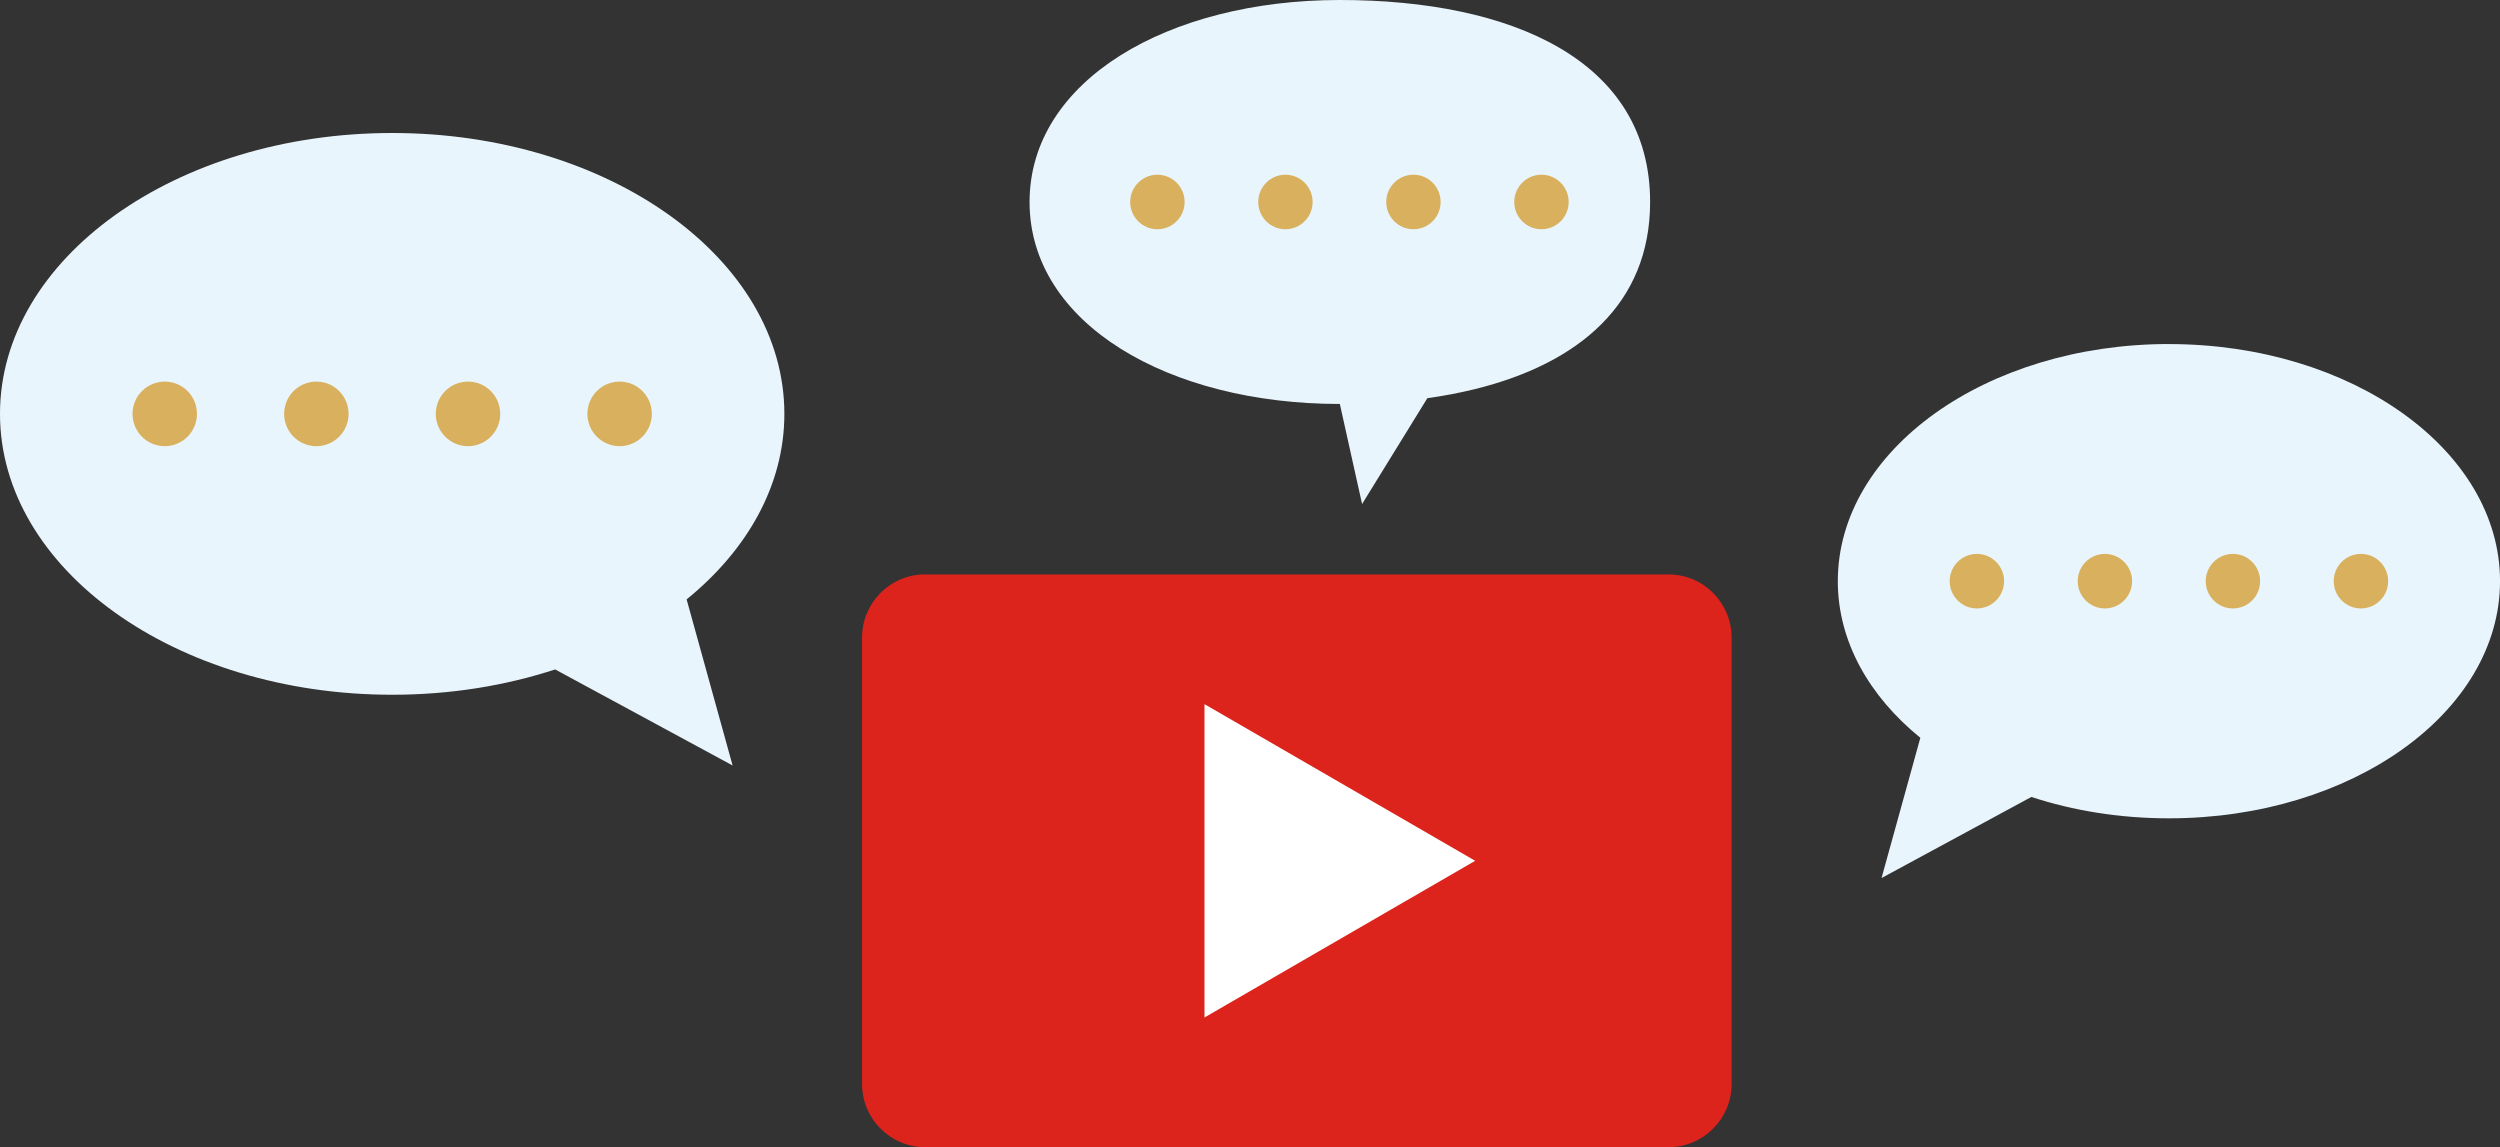 <svg width="231" height="106" viewBox="0 0 231 106" fill="none" xmlns="http://www.w3.org/2000/svg">
<rect x="0" y="0" width="231" height="106" fill="#333333" stroke="none"/>
<g clip-path="url(#clip0_349_387)">
<path d="M152.471 18.664C152.471 28.073 145.873 33.583 136.305 35.948C134.894 36.298 133.417 36.578 131.887 36.792L125.856 46.574L123.801 37.327C107.966 37.327 95.132 29.901 95.132 18.664C95.132 7.427 107.966 0 123.801 0C139.636 0 152.471 5.538 152.471 18.664Z" fill="#E9F5FC"/>
<path d="M200.408 31.789C183.51 31.789 169.814 41.599 169.814 53.7C169.814 59.248 172.694 64.312 177.439 68.173L173.854 81.13L187.698 73.638C191.57 74.907 195.875 75.613 200.408 75.613C217.303 75.613 231.002 65.803 231.002 53.702C231.002 41.601 217.306 31.792 200.408 31.792V31.789Z" fill="#E9F5FC"/>
<path d="M182.664 56.22C184.053 56.22 185.178 55.092 185.178 53.7C185.178 52.307 184.053 51.179 182.664 51.179C181.275 51.179 180.149 52.307 180.149 53.7C180.149 55.092 181.275 56.22 182.664 56.22Z" fill="#D9B15E"/>
<path d="M197.006 53.7C197.006 55.091 195.88 56.22 194.492 56.22C193.104 56.22 191.98 55.091 191.98 53.7C191.98 52.308 193.106 51.179 194.492 51.179C195.877 51.179 197.006 52.308 197.006 53.7Z" fill="#D9B15E"/>
<path d="M208.834 53.7C208.834 55.091 207.708 56.22 206.322 56.22C204.936 56.22 203.808 55.091 203.808 53.7C203.808 52.308 204.934 51.179 206.322 51.179C207.71 51.179 208.834 52.308 208.834 53.7Z" fill="#D9B15E"/>
<path d="M220.665 53.7C220.665 55.091 219.538 56.22 218.15 56.22C216.762 56.22 215.635 55.091 215.635 53.7C215.635 52.308 216.762 51.179 218.15 51.179C219.538 51.179 220.665 52.308 220.665 53.7Z" fill="#D9B15E"/>
<path d="M106.944 21.184C108.333 21.184 109.459 20.056 109.459 18.664C109.459 17.272 108.333 16.143 106.944 16.143C105.555 16.143 104.43 17.272 104.43 18.664C104.43 20.056 105.555 21.184 106.944 21.184Z" fill="#D9B15E"/>
<path d="M121.287 18.664C121.287 20.055 120.161 21.184 118.772 21.184C117.384 21.184 116.26 20.055 116.26 18.664C116.26 17.272 117.387 16.143 118.772 16.143C120.158 16.143 121.287 17.272 121.287 18.664Z" fill="#D9B15E"/>
<path d="M133.115 18.664C133.115 20.055 131.988 21.184 130.603 21.184C129.217 21.184 128.088 20.055 128.088 18.664C128.088 17.272 129.214 16.143 130.603 16.143C131.991 16.143 133.115 17.272 133.115 18.664Z" fill="#D9B15E"/>
<path d="M144.945 18.664C144.945 20.055 143.819 21.184 142.431 21.184C141.042 21.184 139.916 20.055 139.916 18.664C139.916 17.272 141.042 16.143 142.431 16.143C143.819 16.143 144.945 17.272 144.945 18.664Z" fill="#D9B15E"/>
<path d="M63.444 55.384C69.066 50.812 72.475 44.813 72.475 38.242C72.475 23.909 56.251 12.29 36.236 12.29C16.221 12.29 0 23.909 0 38.242C0 52.576 16.224 64.195 36.239 64.195C41.611 64.195 46.709 63.356 51.296 61.855L67.693 70.732L63.444 55.384Z" fill="#E9F5FC"/>
<path d="M54.276 38.242C54.276 39.891 55.608 41.227 57.253 41.227C58.898 41.227 60.23 39.891 60.23 38.242C60.23 36.593 58.895 35.258 57.253 35.258C55.611 35.258 54.276 36.593 54.276 38.242Z" fill="#D9B15E"/>
<path d="M40.266 38.242C40.266 39.891 41.598 41.227 43.243 41.227C44.889 41.227 46.221 39.891 46.221 38.242C46.221 36.593 44.889 35.258 43.243 35.258C41.598 35.258 40.266 36.593 40.266 38.242Z" fill="#D9B15E"/>
<path d="M26.254 38.242C26.254 39.891 27.587 41.227 29.232 41.227C30.877 41.227 32.209 39.891 32.209 38.242C32.209 36.593 30.874 35.258 29.232 35.258C27.589 35.258 26.254 36.593 26.254 38.242Z" fill="#D9B15E"/>
<path d="M12.245 38.242C12.245 39.891 13.577 41.227 15.222 41.227C16.867 41.227 18.2 39.891 18.2 38.242C18.2 36.593 16.867 35.258 15.222 35.258C13.577 35.258 12.245 36.593 12.245 38.242Z" fill="#D9B15E"/>
<path d="M85.478 53.078H154.175C157.388 53.078 160 55.695 160 58.917V100.159C160 103.38 157.388 105.997 154.175 105.997H85.478C82.264 105.997 79.653 103.38 79.653 100.159V58.914C79.653 55.693 82.264 53.075 85.478 53.075V53.078Z" fill="#DD241C"/>
<path d="M111.295 65.064L136.306 79.538L111.295 94.014V65.064Z" fill="white"/>
</g>
<defs>
<clipPath id="clip0_349_387">
<rect width="231" height="106" fill="white"/>
</clipPath>
</defs>
</svg>
